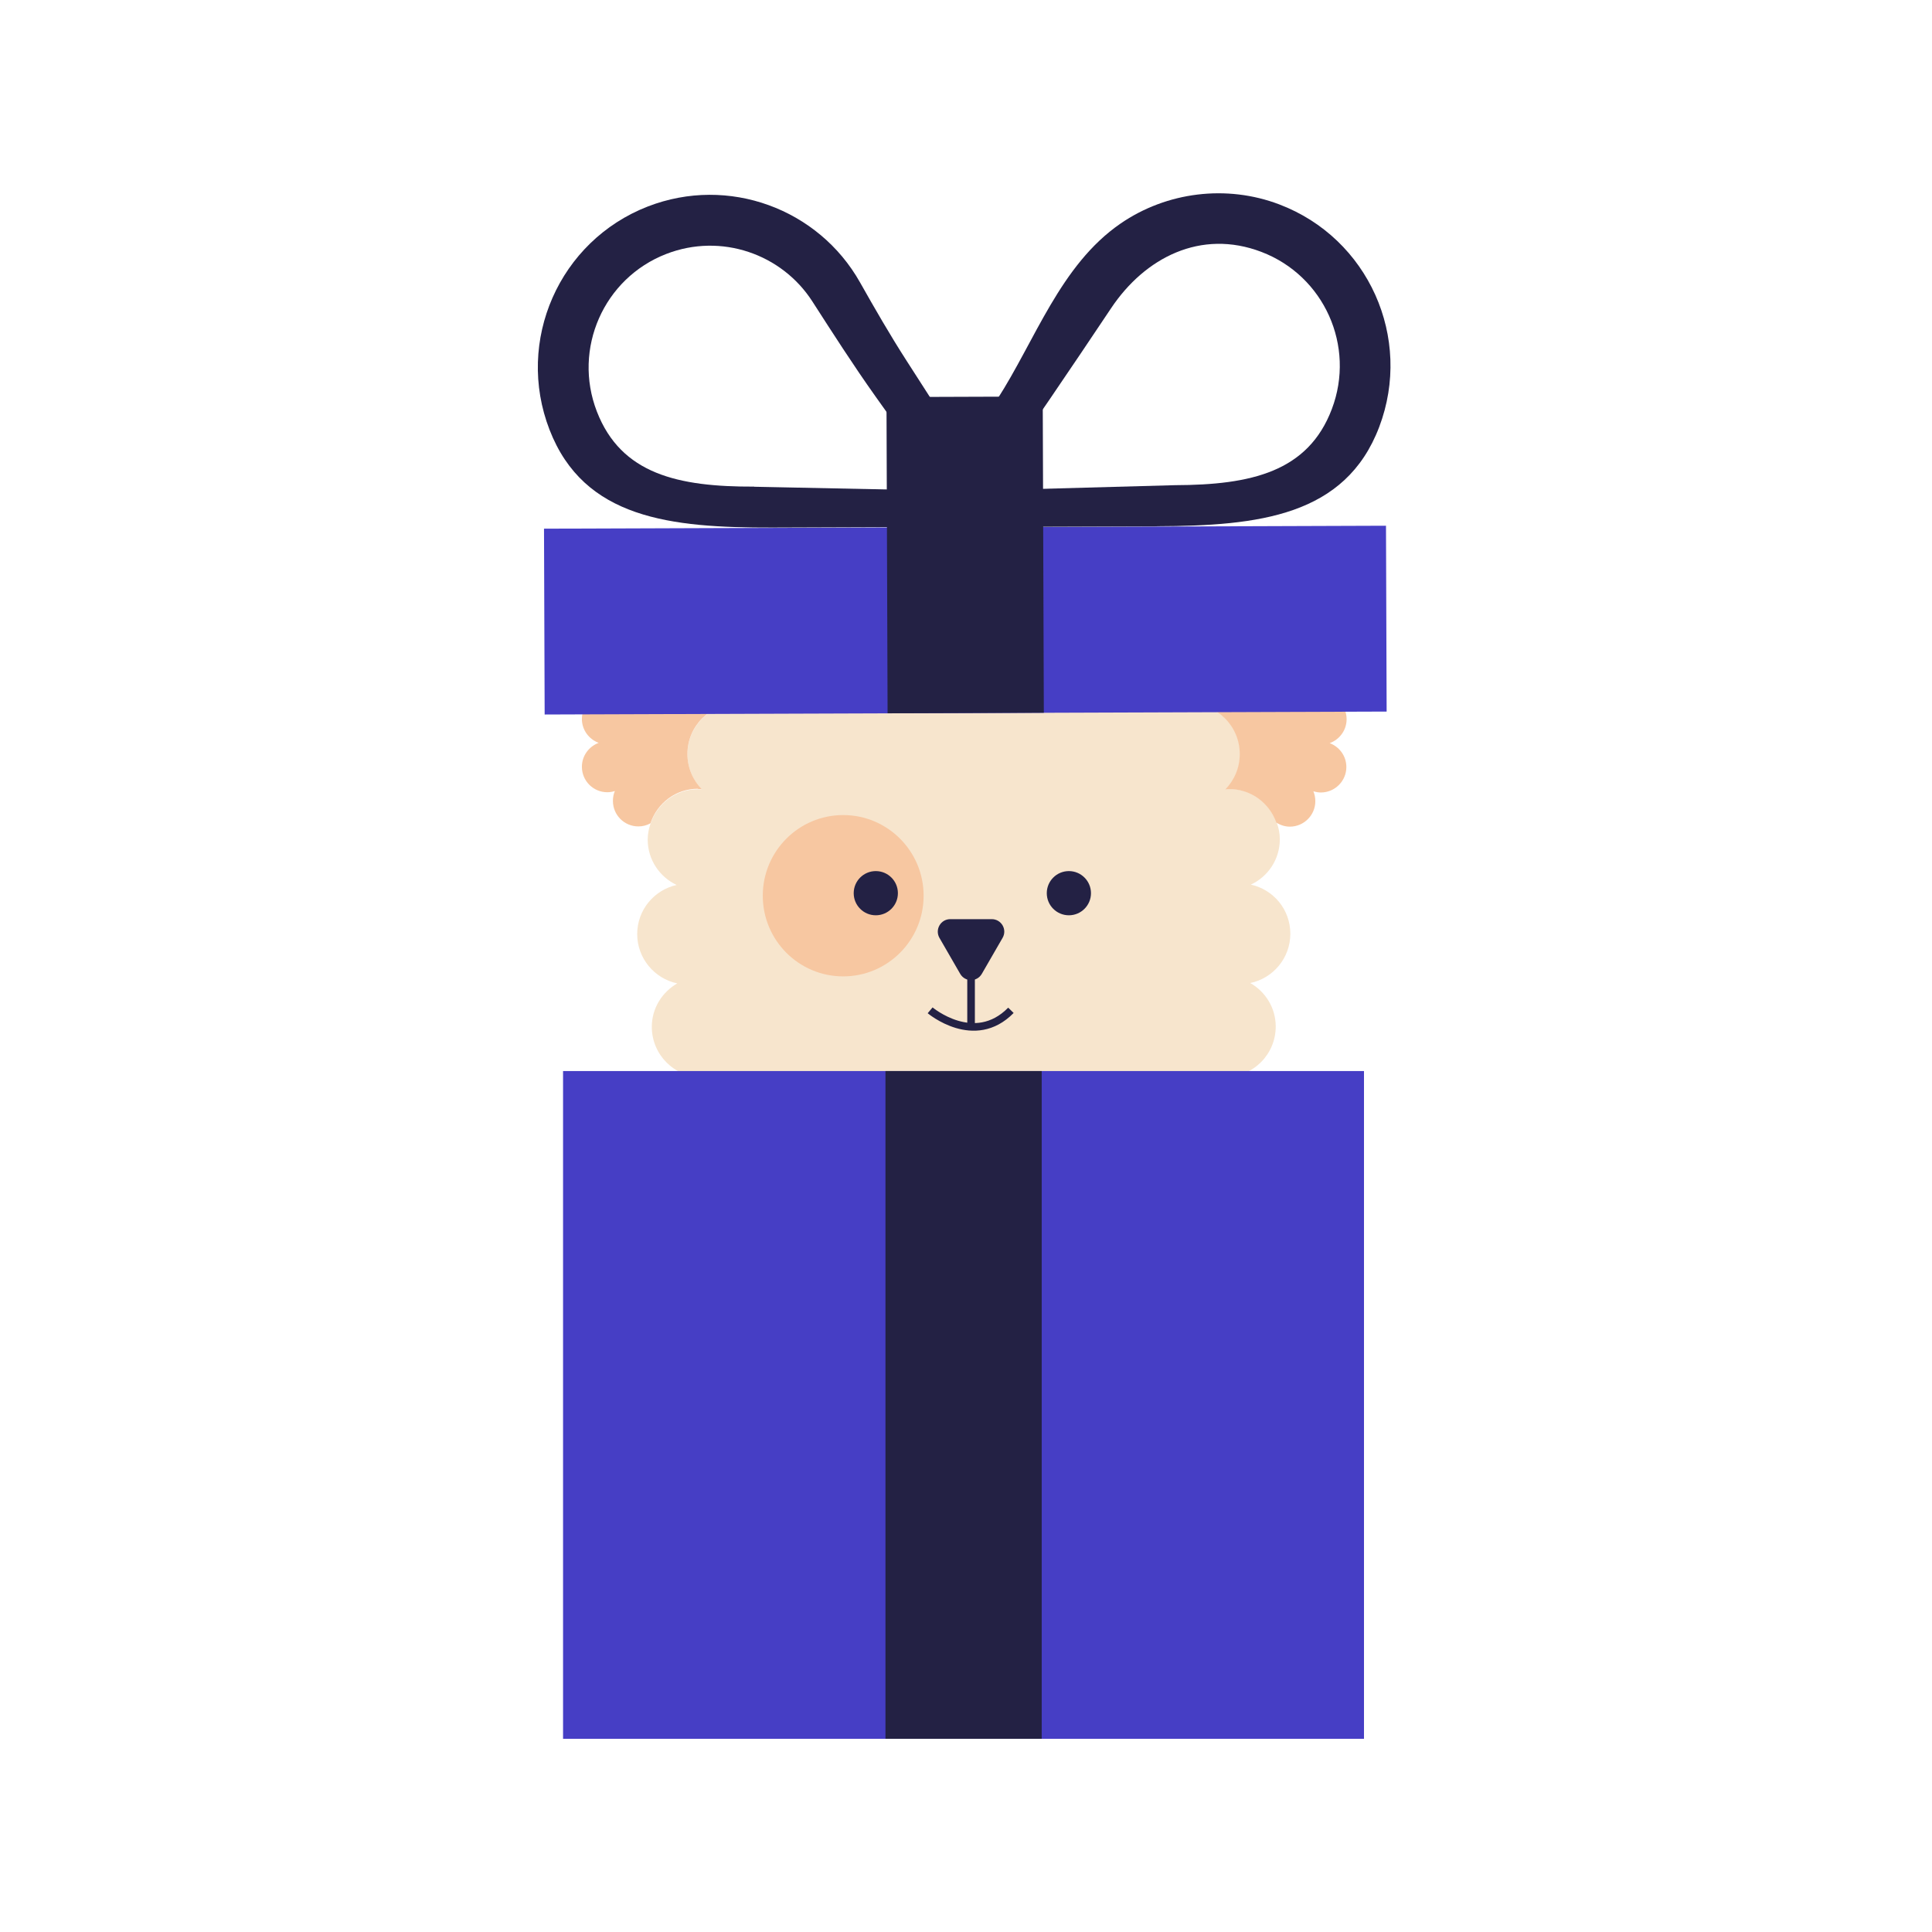 <?xml version="1.0" encoding="UTF-8"?><svg xmlns="http://www.w3.org/2000/svg" viewBox="0 0 160 160"><defs><style>.cls-1,.cls-2{fill:none;}.cls-1,.cls-3,.cls-4,.cls-5,.cls-6{stroke-width:0px;}.cls-2{stroke:#232144;stroke-miterlimit:10;stroke-width:.63px;}.cls-3{fill:#f7e5cd;}.cls-4{fill:#f7c7a1;}.cls-5{fill:#463ec5;}.cls-6{fill:#232144;}</style></defs><g id="bear"><path class="cls-3" d="m103.64,113.06c1.39-.67,2.35-2.07,2.35-3.72,0-2.09-1.54-3.8-3.54-4.1l-.16-.45c1.09-.94,1.79-2.32,1.79-3.88,0-2.76-2.18-5-4.9-5.13,1.42-.66,2.41-2.1,2.41-3.77,0-1.2-.51-2.27-1.32-3.03.39.12.79.2,1.22.2,2.3,0,4.16-1.86,4.16-4.17,0-1.55-.86-2.89-2.11-3.6,1.89-.39,3.32-2.07,3.32-4.08s-1.4-3.66-3.27-4.07c1.42-.66,2.4-2.09,2.4-3.76,0-.49-.1-.95-.26-1.39-.57-1.61-2.1-2.77-3.9-2.77-.11,0-.22.02-.33.03.74-.75,1.2-1.79,1.2-2.93,0-2.3-1.86-4.17-4.16-4.17-.56,0-1.09.11-1.58.32.23-.52.37-1.08.37-1.69,0-1.05-.4-1.99-1.03-2.72-.76-.88-1.87-1.44-3.12-1.44-1.12,0-2.14.45-2.88,1.17.04-.23.07-.46.07-.7,0-2.3-1.86-4.17-4.16-4.17-1.05,0-2,.4-2.73,1.05-.7-1.32-2.06-2.22-3.66-2.22s-2.96.91-3.66,2.22c-.73-.64-1.68-1.05-2.73-1.05-2.3,0-4.16,1.86-4.16,4.17,0,.24.03.47.07.7-.75-.72-1.76-1.17-2.88-1.17-1.22,0-2.31.54-3.07,1.38-.67.74-1.09,1.71-1.09,2.79,0,.6.13,1.17.36,1.69-.49-.2-1.01-.31-1.57-.31-2.3,0-4.16,1.86-4.16,4.17,0,1.14.46,2.17,1.2,2.93-.11,0-.22-.03-.33-.03-1.84,0-3.38,1.2-3.93,2.86-.14.41-.23.85-.23,1.31,0,1.67.99,3.1,2.4,3.76-1.87.41-3.27,2.07-3.27,4.07s1.43,3.69,3.32,4.08c-1.25.72-2.11,2.05-2.11,3.6,0,2.3,1.86,4.17,4.16,4.17.55,0,1.07-.11,1.55-.31-.88.76-1.45,1.88-1.45,3.13,0,1.46.75,2.73,1.88,3.48l-.05.54c-2.06.67-3.56,2.59-3.56,4.88,0,1.97,1.12,3.67,2.74,4.53v.09c-2.25.06-4.05,1.89-4.05,4.15,0,1.65.97,3.06,2.35,3.74-1.18.73-1.98,2.04-1.98,3.53,0,.21.03.4.06.6.28,1.93,1.87,3.41,3.84,3.54.02,0,.03,0,.05,0-.03.02-.05.05-.07.08-.86.76-1.41,1.85-1.41,3.09,0,1.94,1.33,3.55,3.12,4.02-.46.67-.74,1.48-.74,2.36,0,1.61.92,2.98,2.25,3.68-.54.7-.88,1.58-.88,2.53,0,2.15,1.63,3.89,3.72,4.11.32.03.65.05.98.05h29.11c.3,0,.59-.02.88-.05,2.07-.24,3.69-1.98,3.69-4.12,0-.96-.34-1.83-.88-2.53,1.33-.69,2.25-2.07,2.25-3.68,0-.88-.27-1.69-.74-2.36,1.79-.47,3.12-2.08,3.12-4.02,0-1.28-.59-2.4-1.49-3.17,1.98-.1,3.59-1.59,3.88-3.51.03-.21.06-.42.06-.63,0-1.8-1.14-3.32-2.74-3.9Z"/><path class="cls-1" d="m104.29,122.91s.04-.04.07-.07c-.05-.01-.1-.03-.15-.05.03.04.05.08.08.11Z"/><path class="cls-4" d="m104.29,122.91s-.05-.08-.08-.11c.05.02.1.03.15.05-.02.02-.05.04-.07.07Z"/><path class="cls-3" d="m96.01,141.03c.16,0,.31-.03.47-.05-.29.02-.58.05-.88.05h.41Z"/><path class="cls-1" d="m59.54,121.11s-.03,0-.05,0c-.01.03-.02.06-.03.08.03-.02.05-.05.07-.08Z"/><path class="cls-3" d="m65.76,141.01v.02h.73c-.33,0-.65-.03-.98-.05.08,0,.16.03.25.04Z"/><ellipse class="cls-4" cx="69.83" cy="74.18" rx="6.66" ry="6.68"/><circle class="cls-6" cx="72.53" cy="73.97" r="1.83"/><circle class="cls-6" cx="88.52" cy="73.97" r="1.83"/><path class="cls-6" d="m81.31,80.65l1.72-2.98c.4-.69-.1-1.55-.9-1.55h-3.43c-.8,0-1.29.86-.9,1.55l1.72,2.98c.4.69,1.39.69,1.79,0Z"/><line class="cls-2" x1="80.42" y1="80" x2="80.42" y2="85.02"/><path class="cls-2" d="m77.03,83.67s3.66,3.09,6.69,0"/><path class="cls-4" d="m57.8,65.34c.11,0,.22.02.33.03-.74-.75-1.2-1.79-1.2-2.93,0-2.3,1.86-4.17,4.16-4.17.56,0,1.09.11,1.57.31-.23-.51-.36-1.08-.36-1.69,0-1.08.42-2.05,1.09-2.79-.38-.54-1.01-.9-1.72-.9-.51,0-.97.19-1.34.49,0-.08.02-.15.02-.23,0-1.17-.94-2.11-2.11-2.11-.81,0-1.5.46-1.86,1.13-.35-.67-1.05-1.13-1.86-1.13-1.16,0-2.11.95-2.11,2.11,0,.15.02.3.05.44-.26-.11-.54-.17-.83-.17-1.16,0-2.11.95-2.11,2.11,0,.64.29,1.2.73,1.59-1.14.03-2.06.96-2.06,2.11,0,.91.58,1.68,1.39,1.98-.81.3-1.39,1.07-1.39,1.98,0,1.17.94,2.11,2.11,2.11.22,0,.42-.04.62-.1-.11.25-.16.53-.16.82,0,1.17.94,2.11,2.11,2.11.36,0,.7-.09,1-.26.55-1.66,2.09-2.86,3.93-2.86Z"/><path class="cls-4" d="m110.13,61.54c.81-.3,1.39-1.07,1.39-1.98,0-1.15-.92-2.08-2.06-2.11.45-.39.73-.95.73-1.59,0-1.17-.94-2.11-2.11-2.11-.3,0-.58.06-.83.17.03-.14.05-.29.05-.44,0-1.17-.94-2.11-2.11-2.11-.81,0-1.5.46-1.86,1.13-.35-.67-1.05-1.13-1.86-1.13-1.16,0-2.11.95-2.11,2.11,0,.08.01.16.02.23-.37-.3-.83-.49-1.34-.49-.74,0-1.39.39-1.77.97.64.73,1.03,1.68,1.03,2.72,0,.6-.14,1.17-.37,1.69.49-.2,1.02-.32,1.58-.32,2.3,0,4.16,1.86,4.16,4.17,0,1.14-.46,2.17-1.2,2.93.11,0,.22-.03.33-.03,1.81,0,3.33,1.16,3.9,2.77.33.21.71.34,1.12.34,1.16,0,2.11-.95,2.11-2.11,0-.29-.06-.57-.16-.82.2.06.4.1.62.1,1.16,0,2.11-.95,2.11-2.11,0-.91-.58-1.68-1.39-1.98Z"/></g><g id="carton"><rect class="cls-5" x="45.08" y="43.66" width="69.73" height="15.39" transform="translate(-.18 .28) rotate(-.2)"/><path class="cls-6" d="m95.82,43.58c8.43-.03,15.6-.85,18.4-8.22,2.8-7.38-.9-15.63-8.27-18.43-4.35-1.66-9.33-1.05-13.16,1.59-4.98,3.43-7.05,9.66-10.21,14.56-1.48,2.29-2.91,4.61-4.37,6.91-.23.37-1.9,3.67-2.32,3.67,0,0,19.93-.07,19.93-.07Zm-14.1-2.97c3.5-4.99,6.92-10.03,10.3-15.09,2.8-4.19,7.43-6.57,12.44-4.66,5.2,1.98,7.81,7.8,5.84,13.01-1.97,5.21-6.69,6.29-12.99,6.31,0,0-15.59.43-15.59.43Z"/><path class="cls-6" d="m83.91,43.62l-8.86-13.79c-1.35-2.1-2.6-4.27-3.83-6.45-3.43-6.08-10.88-8.87-17.57-6.28-7.34,2.85-10.99,11.13-8.14,18.49,2.85,7.36,10.02,8.12,18.45,8.1l19.93-.07Zm-21.45-3.32c-6.29.02-11.02-1.03-13.03-6.22-2.01-5.19.56-11.04,5.75-13.05,4.54-1.76,9.57,0,12.1,3.94,1.7,2.64,3.39,5.28,5.21,7.84l5.57,7.82-15.6-.32Z"/><rect class="cls-6" x="73.46" y="32.86" width="12.94" height="26.19" transform="translate(-.16 .28) rotate(-.2)"/><rect class="cls-5" x="46.63" y="88.7" width="66.33" height="55.3"/><rect class="cls-6" x="73.33" y="88.7" width="12.94" height="55.3"/></g></svg>